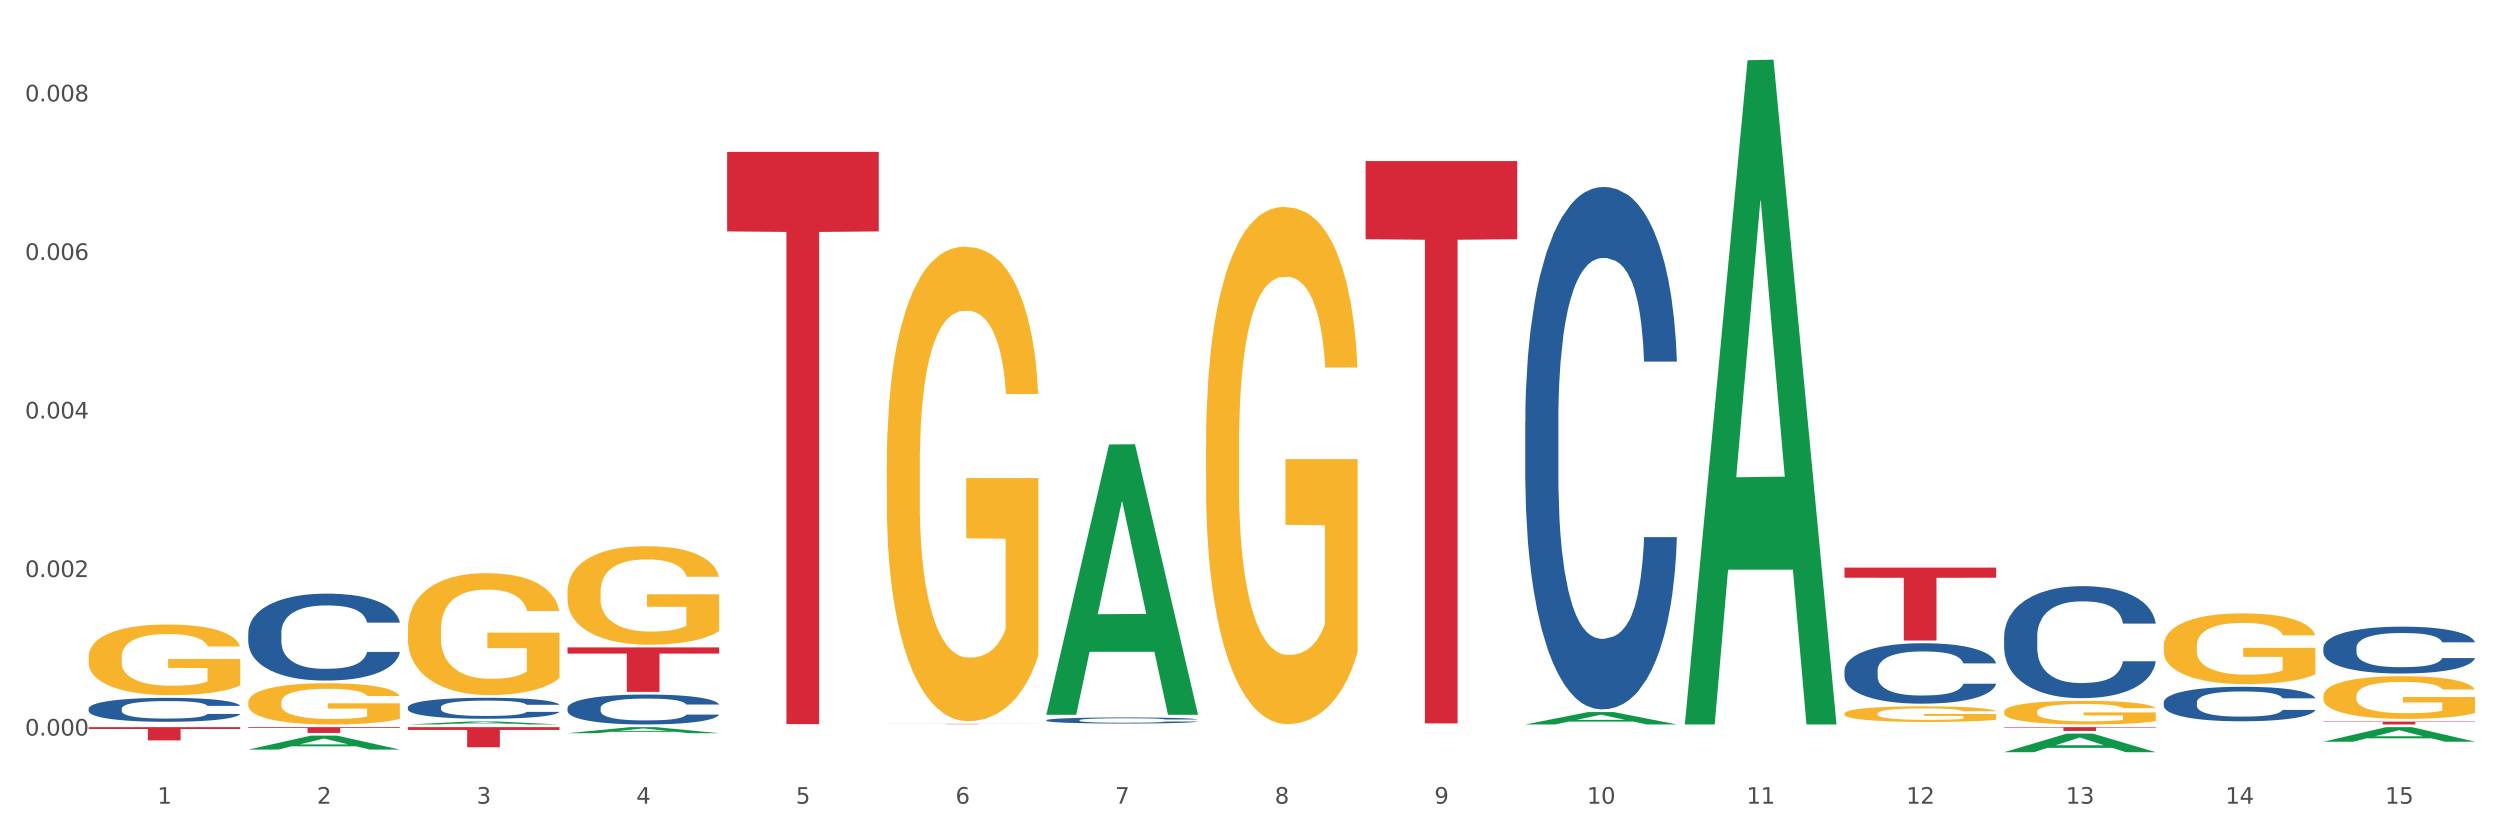 <?xml version="1.0" encoding="utf-8" standalone="no"?>
<!DOCTYPE svg PUBLIC "-//W3C//DTD SVG 1.1//EN"
  "http://www.w3.org/Graphics/SVG/1.1/DTD/svg11.dtd">
<svg xmlns:xlink="http://www.w3.org/1999/xlink" width="1080pt" height="360pt" viewBox="0 0 1080 360" xmlns="http://www.w3.org/2000/svg" version="1.1">
 <rect x="0" y="0" width="1080" height="360" fill="#333333" stroke="none"/>
 <defs>
  <style type="text/css">*{stroke-linejoin: round; stroke-linecap: butt}</style>
 </defs>
 <g id="figure_1">
  <g id="patch_1">
   <path d="M 0 360 
L 1080 360 
L 1080 0 
L 0 0 
z
" style="fill: #ffffff; stroke: #ffffff; stroke-linejoin: miter"/>
  </g>
  <g id="axes_1">
   <g id="matplotlib.axis_1">
    <g id="xtick_1">
     <g id="text_1">
      <!-- 1 -->
      <g style="fill: #4d4d4d" transform="translate(67.984 347.204) scale(0.096 -0.096)">
       <defs>
        <path id="DejaVuSans-31" d="M 794 531 
L 1825 531 
L 1825 4091 
L 703 3866 
L 703 4441 
L 1819 4666 
L 2450 4666 
L 2450 531 
L 3481 531 
L 3481 0 
L 794 0 
L 794 531 
z
" transform="scale(0.016)"/>
       </defs>
       <use xlink:href="#DejaVuSans-31"/>
      </g>
     </g>
    </g>
    <g id="xtick_2">
     <g id="text_2">
      <!-- 2 -->
      <g style="fill: #4d4d4d" transform="translate(136.942 347.204) scale(0.096 -0.096)">
       <defs>
        <path id="DejaVuSans-32" d="M 1228 531 
L 3431 531 
L 3431 0 
L 469 0 
L 469 531 
Q 828 903 1448 1529 
Q 2069 2156 2228 2338 
Q 2531 2678 2651 2914 
Q 2772 3150 2772 3378 
Q 2772 3750 2511 3984 
Q 2250 4219 1831 4219 
Q 1534 4219 1204 4116 
Q 875 4013 500 3803 
L 500 4441 
Q 881 4594 1212 4672 
Q 1544 4750 1819 4750 
Q 2544 4750 2975 4387 
Q 3406 4025 3406 3419 
Q 3406 3131 3298 2873 
Q 3191 2616 2906 2266 
Q 2828 2175 2409 1742 
Q 1991 1309 1228 531 
z
" transform="scale(0.016)"/>
       </defs>
       <use xlink:href="#DejaVuSans-32"/>
      </g>
     </g>
    </g>
    <g id="xtick_3">
     <g id="text_3">
      <!-- 3 -->
      <g style="fill: #4d4d4d" transform="translate(205.899 347.204) scale(0.096 -0.096)">
       <defs>
        <path id="DejaVuSans-33" d="M 2597 2516 
Q 3050 2419 3304 2112 
Q 3559 1806 3559 1356 
Q 3559 666 3084 287 
Q 2609 -91 1734 -91 
Q 1441 -91 1130 -33 
Q 819 25 488 141 
L 488 750 
Q 750 597 1062 519 
Q 1375 441 1716 441 
Q 2309 441 2620 675 
Q 2931 909 2931 1356 
Q 2931 1769 2642 2001 
Q 2353 2234 1838 2234 
L 1294 2234 
L 1294 2753 
L 1863 2753 
Q 2328 2753 2575 2939 
Q 2822 3125 2822 3475 
Q 2822 3834 2567 4026 
Q 2313 4219 1838 4219 
Q 1578 4219 1281 4162 
Q 984 4106 628 3988 
L 628 4550 
Q 988 4650 1302 4700 
Q 1616 4750 1894 4750 
Q 2613 4750 3031 4423 
Q 3450 4097 3450 3541 
Q 3450 3153 3228 2886 
Q 3006 2619 2597 2516 
z
" transform="scale(0.016)"/>
       </defs>
       <use xlink:href="#DejaVuSans-33"/>
      </g>
     </g>
    </g>
    <g id="xtick_4">
     <g id="text_4">
      <!-- 4 -->
      <g style="fill: #4d4d4d" transform="translate(274.857 347.204) scale(0.096 -0.096)">
       <defs>
        <path id="DejaVuSans-34" d="M 2419 4116 
L 825 1625 
L 2419 1625 
L 2419 4116 
z
M 2253 4666 
L 3047 4666 
L 3047 1625 
L 3713 1625 
L 3713 1100 
L 3047 1100 
L 3047 0 
L 2419 0 
L 2419 1100 
L 313 1100 
L 313 1709 
L 2253 4666 
z
" transform="scale(0.016)"/>
       </defs>
       <use xlink:href="#DejaVuSans-34"/>
      </g>
     </g>
    </g>
    <g id="xtick_5">
     <g id="text_5">
      <!-- 5 -->
      <g style="fill: #4d4d4d" transform="translate(343.815 347.204) scale(0.096 -0.096)">
       <defs>
        <path id="DejaVuSans-35" d="M 691 4666 
L 3169 4666 
L 3169 4134 
L 1269 4134 
L 1269 2991 
Q 1406 3038 1543 3061 
Q 1681 3084 1819 3084 
Q 2600 3084 3056 2656 
Q 3513 2228 3513 1497 
Q 3513 744 3044 326 
Q 2575 -91 1722 -91 
Q 1428 -91 1123 -41 
Q 819 9 494 109 
L 494 744 
Q 775 591 1075 516 
Q 1375 441 1709 441 
Q 2250 441 2565 725 
Q 2881 1009 2881 1497 
Q 2881 1984 2565 2268 
Q 2250 2553 1709 2553 
Q 1456 2553 1204 2497 
Q 953 2441 691 2322 
L 691 4666 
z
" transform="scale(0.016)"/>
       </defs>
       <use xlink:href="#DejaVuSans-35"/>
      </g>
     </g>
    </g>
    <g id="xtick_6">
     <g id="text_6">
      <!-- 6 -->
      <g style="fill: #4d4d4d" transform="translate(412.772 347.204) scale(0.096 -0.096)">
       <defs>
        <path id="DejaVuSans-36" d="M 2113 2584 
Q 1688 2584 1439 2293 
Q 1191 2003 1191 1497 
Q 1191 994 1439 701 
Q 1688 409 2113 409 
Q 2538 409 2786 701 
Q 3034 994 3034 1497 
Q 3034 2003 2786 2293 
Q 2538 2584 2113 2584 
z
M 3366 4563 
L 3366 3988 
Q 3128 4100 2886 4159 
Q 2644 4219 2406 4219 
Q 1781 4219 1451 3797 
Q 1122 3375 1075 2522 
Q 1259 2794 1537 2939 
Q 1816 3084 2150 3084 
Q 2853 3084 3261 2657 
Q 3669 2231 3669 1497 
Q 3669 778 3244 343 
Q 2819 -91 2113 -91 
Q 1303 -91 875 529 
Q 447 1150 447 2328 
Q 447 3434 972 4092 
Q 1497 4750 2381 4750 
Q 2619 4750 2861 4703 
Q 3103 4656 3366 4563 
z
" transform="scale(0.016)"/>
       </defs>
       <use xlink:href="#DejaVuSans-36"/>
      </g>
     </g>
    </g>
    <g id="xtick_7">
     <g id="text_7">
      <!-- 7 -->
      <g style="fill: #4d4d4d" transform="translate(481.73 347.204) scale(0.096 -0.096)">
       <defs>
        <path id="DejaVuSans-37" d="M 525 4666 
L 3525 4666 
L 3525 4397 
L 1831 0 
L 1172 0 
L 2766 4134 
L 525 4134 
L 525 4666 
z
" transform="scale(0.016)"/>
       </defs>
       <use xlink:href="#DejaVuSans-37"/>
      </g>
     </g>
    </g>
    <g id="xtick_8">
     <g id="text_8">
      <!-- 8 -->
      <g style="fill: #4d4d4d" transform="translate(550.688 347.204) scale(0.096 -0.096)">
       <defs>
        <path id="DejaVuSans-38" d="M 2034 2216 
Q 1584 2216 1326 1975 
Q 1069 1734 1069 1313 
Q 1069 891 1326 650 
Q 1584 409 2034 409 
Q 2484 409 2743 651 
Q 3003 894 3003 1313 
Q 3003 1734 2745 1975 
Q 2488 2216 2034 2216 
z
M 1403 2484 
Q 997 2584 770 2862 
Q 544 3141 544 3541 
Q 544 4100 942 4425 
Q 1341 4750 2034 4750 
Q 2731 4750 3128 4425 
Q 3525 4100 3525 3541 
Q 3525 3141 3298 2862 
Q 3072 2584 2669 2484 
Q 3125 2378 3379 2068 
Q 3634 1759 3634 1313 
Q 3634 634 3220 271 
Q 2806 -91 2034 -91 
Q 1263 -91 848 271 
Q 434 634 434 1313 
Q 434 1759 690 2068 
Q 947 2378 1403 2484 
z
M 1172 3481 
Q 1172 3119 1398 2916 
Q 1625 2713 2034 2713 
Q 2441 2713 2670 2916 
Q 2900 3119 2900 3481 
Q 2900 3844 2670 4047 
Q 2441 4250 2034 4250 
Q 1625 4250 1398 4047 
Q 1172 3844 1172 3481 
z
" transform="scale(0.016)"/>
       </defs>
       <use xlink:href="#DejaVuSans-38"/>
      </g>
     </g>
    </g>
    <g id="xtick_9">
     <g id="text_9">
      <!-- 9 -->
      <g style="fill: #4d4d4d" transform="translate(619.645 347.204) scale(0.096 -0.096)">
       <defs>
        <path id="DejaVuSans-39" d="M 703 97 
L 703 672 
Q 941 559 1184 500 
Q 1428 441 1663 441 
Q 2288 441 2617 861 
Q 2947 1281 2994 2138 
Q 2813 1869 2534 1725 
Q 2256 1581 1919 1581 
Q 1219 1581 811 2004 
Q 403 2428 403 3163 
Q 403 3881 828 4315 
Q 1253 4750 1959 4750 
Q 2769 4750 3195 4129 
Q 3622 3509 3622 2328 
Q 3622 1225 3098 567 
Q 2575 -91 1691 -91 
Q 1453 -91 1209 -44 
Q 966 3 703 97 
z
M 1959 2075 
Q 2384 2075 2632 2365 
Q 2881 2656 2881 3163 
Q 2881 3666 2632 3958 
Q 2384 4250 1959 4250 
Q 1534 4250 1286 3958 
Q 1038 3666 1038 3163 
Q 1038 2656 1286 2365 
Q 1534 2075 1959 2075 
z
" transform="scale(0.016)"/>
       </defs>
       <use xlink:href="#DejaVuSans-39"/>
      </g>
     </g>
    </g>
    <g id="xtick_10">
     <g id="text_10">
      <!-- 10 -->
      <g style="fill: #4d4d4d" transform="translate(685.549 347.204) scale(0.096 -0.096)">
       <defs>
        <path id="DejaVuSans-30" d="M 2034 4250 
Q 1547 4250 1301 3770 
Q 1056 3291 1056 2328 
Q 1056 1369 1301 889 
Q 1547 409 2034 409 
Q 2525 409 2770 889 
Q 3016 1369 3016 2328 
Q 3016 3291 2770 3770 
Q 2525 4250 2034 4250 
z
M 2034 4750 
Q 2819 4750 3233 4129 
Q 3647 3509 3647 2328 
Q 3647 1150 3233 529 
Q 2819 -91 2034 -91 
Q 1250 -91 836 529 
Q 422 1150 422 2328 
Q 422 3509 836 4129 
Q 1250 4750 2034 4750 
z
" transform="scale(0.016)"/>
       </defs>
       <use xlink:href="#DejaVuSans-31"/>
       <use xlink:href="#DejaVuSans-30" transform="translate(63.623 0)"/>
      </g>
     </g>
    </g>
    <g id="xtick_11">
     <g id="text_11">
      <!-- 11 -->
      <g style="fill: #4d4d4d" transform="translate(754.506 347.204) scale(0.096 -0.096)">
       <use xlink:href="#DejaVuSans-31"/>
       <use xlink:href="#DejaVuSans-31" transform="translate(63.623 0)"/>
      </g>
     </g>
    </g>
    <g id="xtick_12">
     <g id="text_12">
      <!-- 12 -->
      <g style="fill: #4d4d4d" transform="translate(823.464 347.204) scale(0.096 -0.096)">
       <use xlink:href="#DejaVuSans-31"/>
       <use xlink:href="#DejaVuSans-32" transform="translate(63.623 0)"/>
      </g>
     </g>
    </g>
    <g id="xtick_13">
     <g id="text_13">
      <!-- 13 -->
      <g style="fill: #4d4d4d" transform="translate(892.422 347.204) scale(0.096 -0.096)">
       <use xlink:href="#DejaVuSans-31"/>
       <use xlink:href="#DejaVuSans-33" transform="translate(63.623 0)"/>
      </g>
     </g>
    </g>
    <g id="xtick_14">
     <g id="text_14">
      <!-- 14 -->
      <g style="fill: #4d4d4d" transform="translate(961.379 347.204) scale(0.096 -0.096)">
       <use xlink:href="#DejaVuSans-31"/>
       <use xlink:href="#DejaVuSans-34" transform="translate(63.623 0)"/>
      </g>
     </g>
    </g>
    <g id="xtick_15">
     <g id="text_15">
      <!-- 15 -->
      <g style="fill: #4d4d4d" transform="translate(1030.337 347.204) scale(0.096 -0.096)">
       <use xlink:href="#DejaVuSans-31"/>
       <use xlink:href="#DejaVuSans-35" transform="translate(63.623 0)"/>
      </g>
     </g>
    </g>
    <g id="xtick_16"/>
    <g id="xtick_17"/>
    <g id="xtick_18"/>
    <g id="xtick_19"/>
    <g id="xtick_20"/>
    <g id="xtick_21"/>
    <g id="xtick_22"/>
    <g id="xtick_23"/>
    <g id="xtick_24"/>
    <g id="xtick_25"/>
    <g id="xtick_26"/>
    <g id="xtick_27"/>
    <g id="xtick_28"/>
    <g id="xtick_29"/>
   </g>
   <g id="matplotlib.axis_2">
    <g id="ytick_1">
     <g id="text_16">
      <!-- 0.000 -->
      <g style="fill: #4d4d4d" transform="translate(10.8 317.772) scale(0.096 -0.096)">
       <defs>
        <path id="DejaVuSans-2e" d="M 684 794 
L 1344 794 
L 1344 0 
L 684 0 
L 684 794 
z
" transform="scale(0.016)"/>
       </defs>
       <use xlink:href="#DejaVuSans-30"/>
       <use xlink:href="#DejaVuSans-2e" transform="translate(63.623 0)"/>
       <use xlink:href="#DejaVuSans-30" transform="translate(95.41 0)"/>
       <use xlink:href="#DejaVuSans-30" transform="translate(159.033 0)"/>
       <use xlink:href="#DejaVuSans-30" transform="translate(222.656 0)"/>
      </g>
     </g>
    </g>
    <g id="ytick_2">
     <g id="text_17">
      <!-- 0.002 -->
      <g style="fill: #4d4d4d" transform="translate(10.8 249.282) scale(0.096 -0.096)">
       <use xlink:href="#DejaVuSans-30"/>
       <use xlink:href="#DejaVuSans-2e" transform="translate(63.623 0)"/>
       <use xlink:href="#DejaVuSans-30" transform="translate(95.41 0)"/>
       <use xlink:href="#DejaVuSans-30" transform="translate(159.033 0)"/>
       <use xlink:href="#DejaVuSans-32" transform="translate(222.656 0)"/>
      </g>
     </g>
    </g>
    <g id="ytick_3">
     <g id="text_18">
      <!-- 0.004 -->
      <g style="fill: #4d4d4d" transform="translate(10.8 180.792) scale(0.096 -0.096)">
       <use xlink:href="#DejaVuSans-30"/>
       <use xlink:href="#DejaVuSans-2e" transform="translate(63.623 0)"/>
       <use xlink:href="#DejaVuSans-30" transform="translate(95.41 0)"/>
       <use xlink:href="#DejaVuSans-30" transform="translate(159.033 0)"/>
       <use xlink:href="#DejaVuSans-34" transform="translate(222.656 0)"/>
      </g>
     </g>
    </g>
    <g id="ytick_4">
     <g id="text_19">
      <!-- 0.006 -->
      <g style="fill: #4d4d4d" transform="translate(10.8 112.302) scale(0.096 -0.096)">
       <use xlink:href="#DejaVuSans-30"/>
       <use xlink:href="#DejaVuSans-2e" transform="translate(63.623 0)"/>
       <use xlink:href="#DejaVuSans-30" transform="translate(95.41 0)"/>
       <use xlink:href="#DejaVuSans-30" transform="translate(159.033 0)"/>
       <use xlink:href="#DejaVuSans-36" transform="translate(222.656 0)"/>
      </g>
     </g>
    </g>
    <g id="ytick_5">
     <g id="text_20">
      <!-- 0.008 -->
      <g style="fill: #4d4d4d" transform="translate(10.8 43.812) scale(0.096 -0.096)">
       <use xlink:href="#DejaVuSans-30"/>
       <use xlink:href="#DejaVuSans-2e" transform="translate(63.623 0)"/>
       <use xlink:href="#DejaVuSans-30" transform="translate(95.41 0)"/>
       <use xlink:href="#DejaVuSans-30" transform="translate(159.033 0)"/>
       <use xlink:href="#DejaVuSans-38" transform="translate(222.656 0)"/>
      </g>
     </g>
    </g>
    <g id="ytick_6"/>
    <g id="ytick_7"/>
    <g id="ytick_8"/>
    <g id="ytick_9"/>
   </g>
   <g id="PolyCollection_1">
    <path d="M 796.817 245.2 
L 862.327 245.2 
L 862.327 249.58 
L 836.558 249.609 
L 836.558 276.719 
L 822.431 276.719 
L 822.431 249.609 
L 796.817 249.58 
L 796.817 245.229 
L 796.817 245.2 
z
" clip-path="url(#pfc551282d9)" style="fill: #d62839"/>
    <path d="M 589.944 69.589 
L 655.454 69.589 
L 655.454 103.345 
L 629.685 103.573 
L 629.685 312.495 
L 615.558 312.495 
L 615.558 103.573 
L 589.944 103.345 
L 589.944 69.817 
L 589.944 69.589 
z
" clip-path="url(#pfc551282d9)" style="fill: #d62839"/>
    <path d="M 1003.69 311.718 
L 1069.2 311.718 
L 1069.2 311.892 
L 1043.431 311.894 
L 1043.431 312.972 
L 1029.304 312.972 
L 1029.304 311.894 
L 1003.69 311.892 
L 1003.69 311.719 
L 1003.69 311.718 
z
" clip-path="url(#pfc551282d9)" style="fill: #d62839"/>
    <path d="M 865.775 314.125 
L 931.285 314.125 
L 931.285 314.351 
L 905.515 314.353 
L 905.515 315.752 
L 891.389 315.752 
L 891.389 314.353 
L 865.775 314.351 
L 865.775 314.127 
L 865.775 314.125 
z
" clip-path="url(#pfc551282d9)" style="fill: #d62839"/>
    <path d="M 245.156 279.68 
L 310.666 279.68 
L 310.666 282.348 
L 284.897 282.366 
L 284.897 298.883 
L 270.77 298.883 
L 270.77 282.366 
L 245.156 282.348 
L 245.156 279.698 
L 245.156 279.68 
z
" clip-path="url(#pfc551282d9)" style="fill: #d62839"/>
    <path d="M 176.198 314.125 
L 241.708 314.125 
L 241.708 315.335 
L 215.939 315.343 
L 215.939 322.829 
L 201.812 322.829 
L 201.812 315.343 
L 176.198 315.335 
L 176.198 314.133 
L 176.198 314.125 
z
" clip-path="url(#pfc551282d9)" style="fill: #d62839"/>
    <path d="M 38.283 314.125 
L 103.793 314.125 
L 103.793 314.919 
L 78.024 314.925 
L 78.024 319.842 
L 63.897 319.842 
L 63.897 314.925 
L 38.283 314.919 
L 38.283 314.13 
L 38.283 314.125 
z
" clip-path="url(#pfc551282d9)" style="fill: #d62839"/>
    <path d="M 107.241 314.125 
L 172.75 314.125 
L 172.75 314.473 
L 146.981 314.475 
L 146.981 316.627 
L 132.855 316.627 
L 132.855 314.475 
L 107.241 314.473 
L 107.241 314.127 
L 107.241 314.125 
z
" clip-path="url(#pfc551282d9)" style="fill: #d62839"/>
    <path d="M 934.733 279.101 
L 934.81 279.073 
L 934.81 278.069 
L 934.965 277.204 
L 935.738 275.112 
L 936.898 273.383 
L 937.749 272.462 
L 938.6 271.709 
L 939.605 270.956 
L 940.843 270.175 
L 943.086 269.031 
L 944.478 268.445 
L 946.179 267.832 
L 949.273 266.939 
L 951.516 266.437 
L 953.836 266.019 
L 957.626 265.517 
L 960.101 265.293 
L 962.731 265.126 
L 965.902 265.014 
L 968.3 264.987 
L 973.559 265.07 
L 978.045 265.321 
L 980.21 265.517 
L 982.995 265.851 
L 984.464 266.074 
L 986.862 266.521 
L 989.337 267.107 
L 991.038 267.609 
L 993.591 268.557 
L 995.524 269.505 
L 997.303 270.677 
L 998.231 271.486 
L 998.928 272.239 
L 999.546 273.104 
L 1000.165 274.47 
L 986.243 274.47 
L 985.702 273.494 
L 984.851 272.574 
L 983.614 271.681 
L 982.531 271.123 
L 980.674 270.426 
L 978.973 269.98 
L 977.194 269.645 
L 975.028 269.366 
L 973.327 269.226 
L 970.929 269.115 
L 966.211 269.143 
L 963.04 269.366 
L 960.875 269.645 
L 959.482 269.896 
L 958.245 270.175 
L 956.853 270.565 
L 955.229 271.151 
L 954.068 271.681 
L 952.908 272.351 
L 951.98 273.02 
L 951.129 273.801 
L 950.433 274.638 
L 949.892 275.502 
L 949.428 276.562 
L 949.041 278.32 
L 949.041 282.141 
L 949.196 283.006 
L 949.582 284.149 
L 950.047 285.014 
L 950.82 286.046 
L 951.516 286.744 
L 952.831 287.748 
L 954.3 288.585 
L 955.461 289.115 
L 956.621 289.561 
L 958.632 290.175 
L 960.875 290.677 
L 962.808 290.983 
L 965.438 291.262 
L 967.217 291.374 
L 968.764 291.43 
L 972.553 291.43 
L 975.26 291.346 
L 978.277 291.151 
L 980.597 290.9 
L 982.531 290.593 
L 984.696 290.091 
L 986.089 289.617 
L 986.089 283.787 
L 969.073 283.759 
L 969.073 279.882 
L 1000.242 279.882 
L 1000.242 291.262 
L 998.928 291.848 
L 997.458 292.378 
L 995.911 292.852 
L 993.591 293.438 
L 990.806 293.996 
L 988.331 294.386 
L 985.702 294.721 
L 982.608 295.028 
L 978.586 295.307 
L 976.111 295.418 
L 973.017 295.502 
L 969.382 295.53 
L 966.211 295.474 
L 963.118 295.335 
L 959.869 295.084 
L 956.698 294.721 
L 954.3 294.359 
L 951.903 293.912 
L 949.35 293.326 
L 947.34 292.769 
L 945.793 292.267 
L 944.091 291.625 
L 942.235 290.788 
L 940.843 290.035 
L 939.605 289.254 
L 938.29 288.25 
L 937.362 287.385 
L 936.434 286.297 
L 935.893 285.488 
L 935.274 284.233 
L 934.81 282.476 
L 934.733 279.101 
z
" clip-path="url(#pfc551282d9)" style="fill: #f7b32b"/>
    <path d="M 1003.69 300.639 
L 1003.768 300.622 
L 1003.768 300.015 
L 1003.922 299.493 
L 1004.696 298.229 
L 1005.856 297.184 
L 1006.707 296.628 
L 1007.557 296.173 
L 1008.563 295.718 
L 1009.8 295.246 
L 1012.043 294.555 
L 1013.435 294.202 
L 1015.137 293.831 
L 1018.231 293.292 
L 1020.474 292.988 
L 1022.794 292.735 
L 1026.584 292.432 
L 1029.059 292.297 
L 1031.688 292.196 
L 1034.86 292.129 
L 1037.257 292.112 
L 1042.517 292.163 
L 1047.002 292.314 
L 1049.168 292.432 
L 1051.952 292.634 
L 1053.422 292.769 
L 1055.82 293.039 
L 1058.295 293.393 
L 1059.996 293.696 
L 1062.548 294.269 
L 1064.482 294.842 
L 1066.261 295.55 
L 1067.189 296.038 
L 1067.885 296.493 
L 1068.504 297.016 
L 1069.123 297.842 
L 1055.201 297.842 
L 1054.659 297.252 
L 1053.809 296.696 
L 1052.571 296.156 
L 1051.488 295.819 
L 1049.632 295.398 
L 1047.931 295.128 
L 1046.152 294.926 
L 1043.986 294.758 
L 1042.285 294.673 
L 1039.887 294.606 
L 1035.169 294.623 
L 1031.998 294.758 
L 1029.832 294.926 
L 1028.44 295.078 
L 1027.203 295.246 
L 1025.81 295.482 
L 1024.186 295.836 
L 1023.026 296.156 
L 1021.866 296.561 
L 1020.938 296.965 
L 1020.087 297.437 
L 1019.391 297.943 
L 1018.85 298.465 
L 1018.385 299.105 
L 1017.999 300.167 
L 1017.999 302.476 
L 1018.153 302.998 
L 1018.54 303.689 
L 1019.004 304.212 
L 1019.778 304.835 
L 1020.474 305.256 
L 1021.789 305.863 
L 1023.258 306.369 
L 1024.418 306.689 
L 1025.578 306.958 
L 1027.589 307.329 
L 1029.832 307.632 
L 1031.766 307.818 
L 1034.396 307.986 
L 1036.174 308.054 
L 1037.721 308.087 
L 1041.511 308.087 
L 1044.218 308.037 
L 1047.235 307.919 
L 1049.555 307.767 
L 1051.488 307.582 
L 1053.654 307.279 
L 1055.046 306.992 
L 1055.046 303.47 
L 1038.031 303.453 
L 1038.031 301.111 
L 1069.2 301.111 
L 1069.2 307.986 
L 1067.885 308.34 
L 1066.416 308.66 
L 1064.869 308.947 
L 1062.548 309.301 
L 1059.764 309.638 
L 1057.289 309.874 
L 1054.659 310.076 
L 1051.566 310.261 
L 1047.544 310.43 
L 1045.069 310.497 
L 1041.975 310.548 
L 1038.34 310.565 
L 1035.169 310.531 
L 1032.075 310.447 
L 1028.827 310.295 
L 1025.656 310.076 
L 1023.258 309.857 
L 1020.86 309.587 
L 1018.308 309.233 
L 1016.297 308.896 
L 1014.75 308.593 
L 1013.049 308.205 
L 1011.193 307.7 
L 1009.8 307.245 
L 1008.563 306.773 
L 1007.248 306.166 
L 1006.32 305.644 
L 1005.392 304.987 
L 1004.85 304.498 
L 1004.232 303.74 
L 1003.768 302.678 
L 1003.69 300.639 
z
" clip-path="url(#pfc551282d9)" style="fill: #f7b32b"/>
    <path d="M 314.114 65.615 
L 379.623 65.615 
L 379.623 99.969 
L 353.854 100.201 
L 353.854 312.826 
L 339.728 312.826 
L 339.728 100.201 
L 314.114 99.969 
L 314.114 65.847 
L 314.114 65.615 
z
" clip-path="url(#pfc551282d9)" style="fill: #d62839"/>
    <path d="M 383.071 312.711 
L 448.581 312.711 
L 448.581 312.73 
L 422.812 312.731 
L 422.812 312.85 
L 408.685 312.85 
L 408.685 312.731 
L 383.071 312.73 
L 383.071 312.711 
L 383.071 312.711 
z
" clip-path="url(#pfc551282d9)" style="fill: #d62839"/>
    <path d="M 452.029 311.123 
L 452.106 311.12 
L 452.106 311.053 
L 452.339 310.962 
L 453.19 310.795 
L 454.275 310.668 
L 456.133 310.519 
L 457.14 310.457 
L 458.456 310.388 
L 461.166 310.275 
L 464.264 310.179 
L 466.432 310.127 
L 468.058 310.093 
L 471.697 310.033 
L 473.788 310.007 
L 475.956 309.985 
L 477.815 309.971 
L 480.912 309.954 
L 483.39 309.947 
L 486.255 309.945 
L 488.656 309.947 
L 491.83 309.957 
L 496.476 309.985 
L 498.257 310.002 
L 500.658 310.031 
L 503.136 310.069 
L 505.149 310.107 
L 507.472 310.162 
L 509.873 310.234 
L 512.196 310.325 
L 513.822 310.409 
L 515.138 310.498 
L 516.3 310.605 
L 517.152 310.723 
L 517.539 310.821 
L 503.368 310.821 
L 502.981 310.732 
L 502.207 310.637 
L 501.432 310.572 
L 500.581 310.519 
L 499.264 310.459 
L 498.103 310.421 
L 496.167 310.376 
L 494.386 310.347 
L 492.914 310.33 
L 491.133 310.316 
L 487.339 310.301 
L 484.629 310.301 
L 482.925 310.306 
L 480.835 310.318 
L 479.054 310.335 
L 476.963 310.364 
L 475.337 310.395 
L 473.711 310.435 
L 472.781 310.464 
L 471.388 310.517 
L 470.458 310.56 
L 469.219 310.634 
L 468.523 310.687 
L 467.284 310.823 
L 466.742 310.924 
L 466.509 310.993 
L 466.354 311.07 
L 466.354 311.443 
L 466.819 311.611 
L 467.206 311.683 
L 467.826 311.764 
L 468.987 311.869 
L 470.691 311.972 
L 472.472 312.047 
L 473.943 312.092 
L 475.337 312.126 
L 476.731 312.152 
L 478.434 312.176 
L 479.828 312.19 
L 481.919 312.205 
L 484.397 312.212 
L 486.333 312.212 
L 490.282 312.2 
L 492.063 312.188 
L 493.766 312.171 
L 495.625 312.145 
L 497.096 312.116 
L 497.948 312.095 
L 499.342 312.049 
L 500.426 312.001 
L 501.355 311.946 
L 501.974 311.898 
L 502.671 311.826 
L 503.213 311.745 
L 503.368 311.702 
L 517.539 311.702 
L 517.229 311.788 
L 516.687 311.872 
L 515.603 311.984 
L 514.751 312.049 
L 513.435 312.128 
L 512.041 312.195 
L 510.105 312.269 
L 508.324 312.324 
L 506.466 312.372 
L 504.452 312.415 
L 500.813 312.475 
L 499.496 312.492 
L 496.709 312.521 
L 494.541 312.537 
L 491.366 312.554 
L 488.114 312.564 
L 484.706 312.566 
L 481.686 312.561 
L 478.357 312.547 
L 476.266 312.533 
L 473.943 312.511 
L 471.233 312.478 
L 468.677 312.437 
L 466.277 312.389 
L 464.031 312.334 
L 461.941 312.272 
L 459.23 312.169 
L 457.217 312.068 
L 455.746 311.975 
L 454.739 311.896 
L 453.733 311.795 
L 453.19 311.726 
L 452.339 311.558 
L 452.029 311.403 
L 452.029 311.123 
z
" clip-path="url(#pfc551282d9)" style="fill: #255c99"/>
    <path d="M 245.156 305.848 
L 245.233 305.837 
L 245.233 305.506 
L 245.466 305.057 
L 246.317 304.23 
L 247.402 303.604 
L 249.26 302.871 
L 250.267 302.564 
L 251.583 302.222 
L 254.293 301.667 
L 257.391 301.194 
L 259.559 300.934 
L 261.185 300.769 
L 264.824 300.473 
L 266.915 300.343 
L 269.083 300.237 
L 270.942 300.166 
L 274.039 300.084 
L 276.517 300.048 
L 279.382 300.036 
L 281.783 300.048 
L 284.957 300.095 
L 289.604 300.237 
L 291.385 300.32 
L 293.785 300.462 
L 296.263 300.651 
L 298.276 300.84 
L 300.599 301.111 
L 303 301.466 
L 305.323 301.915 
L 306.949 302.328 
L 308.265 302.765 
L 309.427 303.297 
L 310.279 303.876 
L 310.666 304.36 
L 296.495 304.36 
L 296.108 303.923 
L 295.334 303.45 
L 294.559 303.131 
L 293.708 302.871 
L 292.391 302.576 
L 291.23 302.387 
L 289.294 302.163 
L 287.513 302.021 
L 286.042 301.938 
L 284.261 301.867 
L 280.466 301.796 
L 277.756 301.796 
L 276.052 301.82 
L 273.962 301.879 
L 272.181 301.962 
L 270.09 302.104 
L 268.464 302.257 
L 266.838 302.458 
L 265.908 302.6 
L 264.515 302.86 
L 263.585 303.072 
L 262.346 303.439 
L 261.65 303.698 
L 260.411 304.372 
L 259.869 304.868 
L 259.636 305.21 
L 259.481 305.588 
L 259.481 307.431 
L 259.946 308.258 
L 260.333 308.613 
L 260.953 309.014 
L 262.114 309.534 
L 263.818 310.042 
L 265.599 310.408 
L 267.07 310.633 
L 268.464 310.798 
L 269.858 310.928 
L 271.561 311.046 
L 272.955 311.117 
L 275.046 311.188 
L 277.524 311.223 
L 279.46 311.223 
L 283.409 311.164 
L 285.19 311.105 
L 286.893 311.022 
L 288.752 310.893 
L 290.223 310.751 
L 291.075 310.644 
L 292.469 310.42 
L 293.553 310.184 
L 294.482 309.912 
L 295.101 309.676 
L 295.798 309.321 
L 296.34 308.92 
L 296.495 308.707 
L 310.666 308.707 
L 310.356 309.132 
L 309.814 309.546 
L 308.73 310.101 
L 307.878 310.42 
L 306.562 310.81 
L 305.168 311.141 
L 303.232 311.507 
L 301.451 311.778 
L 299.593 312.015 
L 297.579 312.227 
L 293.94 312.523 
L 292.623 312.605 
L 289.836 312.747 
L 287.668 312.83 
L 284.493 312.913 
L 281.241 312.96 
L 277.833 312.972 
L 274.813 312.948 
L 271.484 312.877 
L 269.393 312.806 
L 267.07 312.7 
L 264.36 312.535 
L 261.804 312.334 
L 259.404 312.097 
L 257.158 311.826 
L 255.068 311.519 
L 252.357 311.011 
L 250.344 310.515 
L 248.873 310.054 
L 247.866 309.664 
L 246.86 309.168 
L 246.317 308.825 
L 245.466 307.998 
L 245.156 307.23 
L 245.156 305.848 
z
" clip-path="url(#pfc551282d9)" style="fill: #255c99"/>
    <path d="M 176.198 271.953 
L 176.276 271.905 
L 176.276 270.173 
L 176.43 268.682 
L 177.204 265.074 
L 178.364 262.092 
L 179.215 260.505 
L 180.065 259.206 
L 181.071 257.907 
L 182.308 256.56 
L 184.551 254.588 
L 185.944 253.578 
L 187.645 252.52 
L 190.739 250.981 
L 192.982 250.115 
L 195.302 249.393 
L 199.092 248.528 
L 201.567 248.143 
L 204.197 247.854 
L 207.368 247.662 
L 209.765 247.614 
L 215.025 247.758 
L 219.511 248.191 
L 221.676 248.528 
L 224.461 249.105 
L 225.93 249.49 
L 228.328 250.259 
L 230.803 251.269 
L 232.504 252.135 
L 235.057 253.771 
L 236.99 255.406 
L 238.769 257.426 
L 239.697 258.821 
L 240.393 260.12 
L 241.012 261.611 
L 241.631 263.968 
L 227.709 263.968 
L 227.168 262.284 
L 226.317 260.697 
L 225.079 259.158 
L 223.996 258.196 
L 222.14 256.993 
L 220.439 256.224 
L 218.66 255.647 
L 216.494 255.166 
L 214.793 254.925 
L 212.395 254.733 
L 207.677 254.781 
L 204.506 255.166 
L 202.34 255.647 
L 200.948 256.079 
L 199.711 256.56 
L 198.319 257.234 
L 196.694 258.244 
L 195.534 259.158 
L 194.374 260.312 
L 193.446 261.467 
L 192.595 262.814 
L 191.899 264.257 
L 191.358 265.748 
L 190.894 267.575 
L 190.507 270.606 
L 190.507 277.196 
L 190.662 278.687 
L 191.048 280.659 
L 191.512 282.15 
L 192.286 283.93 
L 192.982 285.132 
L 194.297 286.864 
L 195.766 288.307 
L 196.926 289.221 
L 198.086 289.99 
L 200.097 291.049 
L 202.34 291.914 
L 204.274 292.443 
L 206.904 292.924 
L 208.683 293.117 
L 210.229 293.213 
L 214.019 293.213 
L 216.726 293.069 
L 219.743 292.732 
L 222.063 292.299 
L 223.996 291.77 
L 226.162 290.904 
L 227.554 290.087 
L 227.554 280.034 
L 210.539 279.985 
L 210.539 273.299 
L 241.708 273.299 
L 241.708 292.924 
L 240.393 293.935 
L 238.924 294.848 
L 237.377 295.666 
L 235.057 296.676 
L 232.272 297.638 
L 229.797 298.312 
L 227.168 298.889 
L 224.074 299.418 
L 220.052 299.899 
L 217.577 300.091 
L 214.483 300.236 
L 210.848 300.284 
L 207.677 300.188 
L 204.583 299.947 
L 201.335 299.514 
L 198.164 298.889 
L 195.766 298.264 
L 193.369 297.494 
L 190.816 296.484 
L 188.805 295.522 
L 187.258 294.656 
L 185.557 293.55 
L 183.701 292.107 
L 182.308 290.808 
L 181.071 289.461 
L 179.756 287.73 
L 178.828 286.238 
L 177.9 284.363 
L 177.358 282.968 
L 176.74 280.803 
L 176.276 277.773 
L 176.198 271.953 
z
" clip-path="url(#pfc551282d9)" style="fill: #f7b32b"/>
    <path d="M 245.156 255.624 
L 245.233 255.585 
L 245.233 254.185 
L 245.388 252.98 
L 246.161 250.064 
L 247.322 247.653 
L 248.172 246.37 
L 249.023 245.32 
L 250.029 244.27 
L 251.266 243.181 
L 253.509 241.587 
L 254.901 240.77 
L 256.603 239.915 
L 259.697 238.671 
L 261.939 237.971 
L 264.26 237.387 
L 268.05 236.687 
L 270.525 236.376 
L 273.154 236.143 
L 276.325 235.988 
L 278.723 235.949 
L 283.982 236.065 
L 288.468 236.415 
L 290.634 236.687 
L 293.418 237.154 
L 294.888 237.465 
L 297.285 238.087 
L 299.76 238.904 
L 301.462 239.604 
L 304.014 240.926 
L 305.948 242.248 
L 307.727 243.881 
L 308.655 245.009 
L 309.351 246.058 
L 309.97 247.264 
L 310.588 249.169 
L 296.667 249.169 
L 296.125 247.808 
L 295.274 246.525 
L 294.037 245.281 
L 292.954 244.503 
L 291.098 243.531 
L 289.396 242.909 
L 287.617 242.442 
L 285.452 242.053 
L 283.75 241.859 
L 281.353 241.703 
L 276.635 241.742 
L 273.464 242.053 
L 271.298 242.442 
L 269.906 242.792 
L 268.668 243.181 
L 267.276 243.725 
L 265.652 244.542 
L 264.492 245.281 
L 263.332 246.214 
L 262.404 247.147 
L 261.553 248.236 
L 260.857 249.402 
L 260.315 250.608 
L 259.851 252.085 
L 259.464 254.535 
L 259.464 259.862 
L 259.619 261.068 
L 260.006 262.662 
L 260.47 263.867 
L 261.243 265.306 
L 261.939 266.278 
L 263.254 267.678 
L 264.724 268.844 
L 265.884 269.583 
L 267.044 270.205 
L 269.055 271.061 
L 271.298 271.761 
L 273.232 272.188 
L 275.861 272.577 
L 277.64 272.733 
L 279.187 272.81 
L 282.977 272.81 
L 285.684 272.694 
L 288.7 272.422 
L 291.021 272.072 
L 292.954 271.644 
L 295.12 270.944 
L 296.512 270.283 
L 296.512 262.156 
L 279.496 262.117 
L 279.496 256.713 
L 310.666 256.713 
L 310.666 272.577 
L 309.351 273.394 
L 307.881 274.133 
L 306.335 274.794 
L 304.014 275.61 
L 301.23 276.388 
L 298.755 276.932 
L 296.125 277.399 
L 293.031 277.826 
L 289.01 278.215 
L 286.535 278.371 
L 283.441 278.488 
L 279.806 278.526 
L 276.635 278.449 
L 273.541 278.254 
L 270.293 277.904 
L 267.121 277.399 
L 264.724 276.893 
L 262.326 276.271 
L 259.774 275.455 
L 257.763 274.677 
L 256.216 273.977 
L 254.515 273.083 
L 252.658 271.916 
L 251.266 270.866 
L 250.029 269.778 
L 248.714 268.378 
L 247.786 267.172 
L 246.858 265.656 
L 246.316 264.528 
L 245.697 262.778 
L 245.233 260.329 
L 245.156 255.624 
z
" clip-path="url(#pfc551282d9)" style="fill: #f7b32b"/>
    <path d="M 383.071 201.282 
L 383.149 201.095 
L 383.149 194.355 
L 383.303 188.551 
L 384.077 174.509 
L 385.237 162.901 
L 386.088 156.722 
L 386.938 151.667 
L 387.944 146.612 
L 389.181 141.37 
L 391.424 133.694 
L 392.817 129.762 
L 394.518 125.643 
L 397.612 119.652 
L 399.855 116.282 
L 402.175 113.473 
L 405.965 110.103 
L 408.44 108.606 
L 411.07 107.482 
L 414.241 106.733 
L 416.638 106.546 
L 421.898 107.108 
L 426.384 108.793 
L 428.549 110.103 
L 431.334 112.35 
L 432.803 113.848 
L 435.201 116.843 
L 437.676 120.775 
L 439.377 124.145 
L 441.93 130.511 
L 443.863 136.877 
L 445.642 144.74 
L 446.57 150.17 
L 447.266 155.225 
L 447.885 161.029 
L 448.504 170.203 
L 434.582 170.203 
L 434.041 163.65 
L 433.19 157.471 
L 431.952 151.48 
L 430.869 147.736 
L 429.013 143.055 
L 427.312 140.059 
L 425.533 137.813 
L 423.367 135.94 
L 421.666 135.004 
L 419.268 134.255 
L 414.55 134.443 
L 411.379 135.94 
L 409.213 137.813 
L 407.821 139.498 
L 406.584 141.37 
L 405.191 143.991 
L 403.567 147.923 
L 402.407 151.48 
L 401.247 155.974 
L 400.319 160.467 
L 399.468 165.709 
L 398.772 171.326 
L 398.231 177.13 
L 397.767 184.245 
L 397.38 196.04 
L 397.38 221.69 
L 397.534 227.494 
L 397.921 235.17 
L 398.385 240.974 
L 399.159 247.901 
L 399.855 252.582 
L 401.17 259.322 
L 402.639 264.939 
L 403.799 268.496 
L 404.959 271.492 
L 406.97 275.61 
L 409.213 278.981 
L 411.147 281.04 
L 413.777 282.912 
L 415.555 283.661 
L 417.102 284.036 
L 420.892 284.036 
L 423.599 283.474 
L 426.616 282.163 
L 428.936 280.478 
L 430.869 278.419 
L 433.035 275.049 
L 434.427 271.866 
L 434.427 232.736 
L 417.412 232.549 
L 417.412 206.524 
L 448.581 206.524 
L 448.581 282.912 
L 447.266 286.844 
L 445.797 290.401 
L 444.25 293.584 
L 441.93 297.516 
L 439.145 301.26 
L 436.67 303.881 
L 434.041 306.128 
L 430.947 308.188 
L 426.925 310.06 
L 424.45 310.809 
L 421.356 311.371 
L 417.721 311.558 
L 414.55 311.183 
L 411.456 310.247 
L 408.208 308.562 
L 405.037 306.128 
L 402.639 303.694 
L 400.242 300.699 
L 397.689 296.767 
L 395.678 293.022 
L 394.131 289.652 
L 392.43 285.346 
L 390.574 279.729 
L 389.181 274.674 
L 387.944 269.432 
L 386.629 262.692 
L 385.701 256.888 
L 384.773 249.586 
L 384.231 244.157 
L 383.613 235.731 
L 383.149 223.936 
L 383.071 201.282 
z
" clip-path="url(#pfc551282d9)" style="fill: #f7b32b"/>
    <path d="M 520.987 192.639 
L 521.064 192.435 
L 521.064 185.088 
L 521.219 178.762 
L 521.992 163.458 
L 523.152 150.806 
L 524.003 144.072 
L 524.854 138.562 
L 525.859 133.052 
L 527.097 127.338 
L 529.34 118.972 
L 530.732 114.686 
L 532.433 110.197 
L 535.527 103.667 
L 537.77 99.994 
L 540.09 96.933 
L 543.88 93.26 
L 546.355 91.627 
L 548.985 90.403 
L 552.156 89.587 
L 554.554 89.383 
L 559.813 89.995 
L 564.299 91.831 
L 566.464 93.26 
L 569.249 95.709 
L 570.718 97.341 
L 573.116 100.606 
L 575.591 104.891 
L 577.293 108.565 
L 579.845 115.503 
L 581.778 122.441 
L 583.557 131.012 
L 584.485 136.929 
L 585.182 142.439 
L 585.8 148.765 
L 586.419 158.764 
L 572.497 158.764 
L 571.956 151.622 
L 571.105 144.888 
L 569.868 138.358 
L 568.785 134.277 
L 566.929 129.175 
L 565.227 125.91 
L 563.448 123.461 
L 561.282 121.421 
L 559.581 120.4 
L 557.183 119.584 
L 552.465 119.788 
L 549.294 121.421 
L 547.129 123.461 
L 545.736 125.298 
L 544.499 127.338 
L 543.107 130.195 
L 541.483 134.481 
L 540.322 138.358 
L 539.162 143.255 
L 538.234 148.153 
L 537.383 153.867 
L 536.687 159.988 
L 536.146 166.314 
L 535.682 174.069 
L 535.295 186.925 
L 535.295 214.881 
L 535.45 221.207 
L 535.837 229.574 
L 536.301 235.9 
L 537.074 243.45 
L 537.77 248.552 
L 539.085 255.898 
L 540.554 262.02 
L 541.715 265.897 
L 542.875 269.162 
L 544.886 273.652 
L 547.129 277.325 
L 549.062 279.569 
L 551.692 281.61 
L 553.471 282.426 
L 555.018 282.834 
L 558.807 282.834 
L 561.515 282.222 
L 564.531 280.794 
L 566.851 278.957 
L 568.785 276.713 
L 570.95 273.039 
L 572.343 269.57 
L 572.343 226.921 
L 555.327 226.717 
L 555.327 198.352 
L 586.496 198.352 
L 586.496 281.61 
L 585.182 285.895 
L 583.712 289.773 
L 582.165 293.242 
L 579.845 297.527 
L 577.061 301.608 
L 574.586 304.465 
L 571.956 306.914 
L 568.862 309.159 
L 564.84 311.199 
L 562.365 312.015 
L 559.272 312.628 
L 555.636 312.832 
L 552.465 312.424 
L 549.372 311.403 
L 546.123 309.567 
L 542.952 306.914 
L 540.554 304.261 
L 538.157 300.996 
L 535.604 296.711 
L 533.594 292.629 
L 532.047 288.956 
L 530.345 284.263 
L 528.489 278.141 
L 527.097 272.631 
L 525.859 266.918 
L 524.544 259.571 
L 523.616 253.245 
L 522.688 245.287 
L 522.147 239.369 
L 521.528 230.186 
L 521.064 217.33 
L 520.987 192.639 
z
" clip-path="url(#pfc551282d9)" style="fill: #f7b32b"/>
    <path d="M 796.817 308.255 
L 796.895 308.249 
L 796.895 308.028 
L 797.049 307.837 
L 797.823 307.375 
L 798.983 306.993 
L 799.834 306.79 
L 800.684 306.624 
L 801.69 306.457 
L 802.927 306.285 
L 805.17 306.032 
L 806.563 305.903 
L 808.264 305.768 
L 811.358 305.571 
L 813.601 305.46 
L 815.921 305.367 
L 819.711 305.257 
L 822.186 305.207 
L 824.816 305.17 
L 827.987 305.146 
L 830.384 305.14 
L 835.644 305.158 
L 840.129 305.213 
L 842.295 305.257 
L 845.079 305.33 
L 846.549 305.38 
L 848.947 305.478 
L 851.422 305.608 
L 853.123 305.718 
L 855.676 305.928 
L 857.609 306.137 
L 859.388 306.396 
L 860.316 306.574 
L 861.012 306.741 
L 861.631 306.931 
L 862.25 307.233 
L 848.328 307.233 
L 847.786 307.018 
L 846.936 306.814 
L 845.698 306.617 
L 844.615 306.494 
L 842.759 306.34 
L 841.058 306.242 
L 839.279 306.168 
L 837.113 306.106 
L 835.412 306.076 
L 833.014 306.051 
L 828.296 306.057 
L 825.125 306.106 
L 822.959 306.168 
L 821.567 306.223 
L 820.33 306.285 
L 818.937 306.371 
L 817.313 306.5 
L 816.153 306.617 
L 814.993 306.765 
L 814.065 306.913 
L 813.214 307.085 
L 812.518 307.27 
L 811.977 307.461 
L 811.512 307.695 
L 811.126 308.083 
L 811.126 308.927 
L 811.28 309.117 
L 811.667 309.37 
L 812.131 309.561 
L 812.905 309.789 
L 813.601 309.943 
L 814.916 310.164 
L 816.385 310.349 
L 817.545 310.466 
L 818.705 310.564 
L 820.716 310.7 
L 822.959 310.811 
L 824.893 310.879 
L 827.523 310.94 
L 829.301 310.965 
L 830.848 310.977 
L 834.638 310.977 
L 837.345 310.959 
L 840.362 310.915 
L 842.682 310.86 
L 844.615 310.792 
L 846.781 310.681 
L 848.173 310.577 
L 848.173 309.29 
L 831.158 309.284 
L 831.158 308.428 
L 862.327 308.428 
L 862.327 310.94 
L 861.012 311.069 
L 859.543 311.186 
L 857.996 311.291 
L 855.676 311.42 
L 852.891 311.544 
L 850.416 311.63 
L 847.786 311.704 
L 844.693 311.771 
L 840.671 311.833 
L 838.196 311.858 
L 835.102 311.876 
L 831.467 311.882 
L 828.296 311.87 
L 825.202 311.839 
L 821.954 311.784 
L 818.783 311.704 
L 816.385 311.624 
L 813.987 311.525 
L 811.435 311.396 
L 809.424 311.273 
L 807.877 311.162 
L 806.176 311.02 
L 804.32 310.835 
L 802.927 310.669 
L 801.69 310.497 
L 800.375 310.275 
L 799.447 310.084 
L 798.519 309.844 
L 797.977 309.665 
L 797.359 309.388 
L 796.895 309 
L 796.817 308.255 
z
" clip-path="url(#pfc551282d9)" style="fill: #f7b32b"/>
    <path d="M 865.775 307.483 
L 865.852 307.474 
L 865.852 307.139 
L 866.007 306.85 
L 866.78 306.151 
L 867.941 305.573 
L 868.791 305.266 
L 869.642 305.014 
L 870.648 304.762 
L 871.885 304.502 
L 874.128 304.12 
L 875.52 303.924 
L 877.222 303.719 
L 880.315 303.421 
L 882.558 303.253 
L 884.879 303.113 
L 888.669 302.945 
L 891.144 302.871 
L 893.773 302.815 
L 896.944 302.778 
L 899.342 302.768 
L 904.601 302.796 
L 909.087 302.88 
L 911.253 302.945 
L 914.037 303.057 
L 915.507 303.132 
L 917.904 303.281 
L 920.379 303.477 
L 922.081 303.644 
L 924.633 303.961 
L 926.567 304.278 
L 928.346 304.669 
L 929.274 304.94 
L 929.97 305.191 
L 930.589 305.48 
L 931.207 305.937 
L 917.286 305.937 
L 916.744 305.61 
L 915.893 305.303 
L 914.656 305.005 
L 913.573 304.818 
L 911.717 304.585 
L 910.015 304.436 
L 908.236 304.325 
L 906.071 304.231 
L 904.369 304.185 
L 901.972 304.147 
L 897.254 304.157 
L 894.083 304.231 
L 891.917 304.325 
L 890.525 304.408 
L 889.287 304.502 
L 887.895 304.632 
L 886.271 304.828 
L 885.111 305.005 
L 883.951 305.228 
L 883.022 305.452 
L 882.172 305.713 
L 881.476 305.992 
L 880.934 306.281 
L 880.47 306.635 
L 880.083 307.222 
L 880.083 308.499 
L 880.238 308.788 
L 880.625 309.17 
L 881.089 309.459 
L 881.862 309.804 
L 882.558 310.036 
L 883.873 310.372 
L 885.343 310.651 
L 886.503 310.828 
L 887.663 310.978 
L 889.674 311.183 
L 891.917 311.35 
L 893.851 311.453 
L 896.48 311.546 
L 898.259 311.583 
L 899.806 311.602 
L 903.596 311.602 
L 906.303 311.574 
L 909.319 311.509 
L 911.639 311.425 
L 913.573 311.322 
L 915.739 311.155 
L 917.131 310.996 
L 917.131 309.049 
L 900.115 309.039 
L 900.115 307.744 
L 931.285 307.744 
L 931.285 311.546 
L 929.97 311.742 
L 928.5 311.919 
L 926.953 312.077 
L 924.633 312.273 
L 921.849 312.459 
L 919.374 312.59 
L 916.744 312.701 
L 913.65 312.804 
L 909.629 312.897 
L 907.154 312.934 
L 904.06 312.962 
L 900.425 312.972 
L 897.254 312.953 
L 894.16 312.906 
L 890.911 312.823 
L 887.74 312.701 
L 885.343 312.58 
L 882.945 312.431 
L 880.393 312.235 
L 878.382 312.049 
L 876.835 311.881 
L 875.133 311.667 
L 873.277 311.388 
L 871.885 311.136 
L 870.648 310.875 
L 869.333 310.54 
L 868.405 310.251 
L 867.476 309.887 
L 866.935 309.617 
L 866.316 309.198 
L 865.852 308.611 
L 865.775 307.483 
z
" clip-path="url(#pfc551282d9)" style="fill: #f7b32b"/>
    <path d="M 38.283 283.896 
L 38.36 283.868 
L 38.36 282.864 
L 38.515 282 
L 39.288 279.909 
L 40.449 278.181 
L 41.299 277.261 
L 42.15 276.508 
L 43.156 275.756 
L 44.393 274.975 
L 46.636 273.832 
L 48.028 273.247 
L 49.73 272.634 
L 52.824 271.741 
L 55.066 271.24 
L 57.387 270.822 
L 61.177 270.32 
L 63.652 270.097 
L 66.281 269.93 
L 69.452 269.818 
L 71.85 269.79 
L 77.109 269.874 
L 81.595 270.125 
L 83.761 270.32 
L 86.545 270.654 
L 88.015 270.877 
L 90.412 271.323 
L 92.887 271.909 
L 94.589 272.411 
L 97.141 273.358 
L 99.075 274.306 
L 100.854 275.477 
L 101.782 276.285 
L 102.478 277.038 
L 103.097 277.902 
L 103.715 279.268 
L 89.794 279.268 
L 89.252 278.292 
L 88.401 277.373 
L 87.164 276.48 
L 86.081 275.923 
L 84.225 275.226 
L 82.523 274.78 
L 80.744 274.446 
L 78.579 274.167 
L 76.877 274.027 
L 74.48 273.916 
L 69.762 273.944 
L 66.591 274.167 
L 64.425 274.446 
L 63.033 274.696 
L 61.795 274.975 
L 60.403 275.365 
L 58.779 275.951 
L 57.619 276.48 
L 56.459 277.15 
L 55.531 277.819 
L 54.68 278.599 
L 53.984 279.435 
L 53.442 280.3 
L 52.978 281.359 
L 52.592 283.115 
L 52.592 286.934 
L 52.746 287.798 
L 53.133 288.941 
L 53.597 289.805 
L 54.37 290.837 
L 55.066 291.534 
L 56.381 292.537 
L 57.851 293.374 
L 59.011 293.903 
L 60.171 294.349 
L 62.182 294.963 
L 64.425 295.464 
L 66.359 295.771 
L 68.988 296.05 
L 70.767 296.161 
L 72.314 296.217 
L 76.104 296.217 
L 78.811 296.133 
L 81.827 295.938 
L 84.148 295.687 
L 86.081 295.381 
L 88.247 294.879 
L 89.639 294.405 
L 89.639 288.579 
L 72.623 288.551 
L 72.623 284.676 
L 103.793 284.676 
L 103.793 296.05 
L 102.478 296.635 
L 101.008 297.165 
L 99.462 297.639 
L 97.141 298.224 
L 94.357 298.782 
L 91.882 299.172 
L 89.252 299.506 
L 86.159 299.813 
L 82.137 300.092 
L 79.662 300.203 
L 76.568 300.287 
L 72.933 300.315 
L 69.762 300.259 
L 66.668 300.12 
L 63.42 299.869 
L 60.248 299.506 
L 57.851 299.144 
L 55.453 298.698 
L 52.901 298.113 
L 50.89 297.555 
L 49.343 297.053 
L 47.642 296.412 
L 45.785 295.576 
L 44.393 294.823 
L 43.156 294.043 
L 41.841 293.039 
L 40.913 292.175 
L 39.985 291.088 
L 39.443 290.279 
L 38.824 289.025 
L 38.36 287.269 
L 38.283 283.896 
z
" clip-path="url(#pfc551282d9)" style="fill: #f7b32b"/>
    <path d="M 107.241 303.394 
L 107.318 303.377 
L 107.318 302.792 
L 107.473 302.288 
L 108.246 301.068 
L 109.406 300.06 
L 110.257 299.523 
L 111.108 299.084 
L 112.113 298.645 
L 113.351 298.19 
L 115.594 297.523 
L 116.986 297.182 
L 118.687 296.824 
L 121.781 296.304 
L 124.024 296.011 
L 126.344 295.767 
L 130.134 295.474 
L 132.609 295.344 
L 135.239 295.247 
L 138.41 295.181 
L 140.808 295.165 
L 146.067 295.214 
L 150.553 295.36 
L 152.719 295.474 
L 155.503 295.669 
L 156.972 295.799 
L 159.37 296.06 
L 161.845 296.401 
L 163.547 296.694 
L 166.099 297.247 
L 168.032 297.8 
L 169.811 298.483 
L 170.74 298.954 
L 171.436 299.393 
L 172.054 299.897 
L 172.673 300.694 
L 158.751 300.694 
L 158.21 300.125 
L 157.359 299.588 
L 156.122 299.068 
L 155.039 298.743 
L 153.183 298.336 
L 151.481 298.076 
L 149.702 297.881 
L 147.537 297.718 
L 145.835 297.637 
L 143.437 297.572 
L 138.719 297.588 
L 135.548 297.718 
L 133.383 297.881 
L 131.991 298.027 
L 130.753 298.19 
L 129.361 298.418 
L 127.737 298.759 
L 126.576 299.068 
L 125.416 299.458 
L 124.488 299.849 
L 123.637 300.304 
L 122.941 300.792 
L 122.4 301.296 
L 121.936 301.914 
L 121.549 302.938 
L 121.549 305.166 
L 121.704 305.67 
L 122.091 306.337 
L 122.555 306.841 
L 123.328 307.443 
L 124.024 307.849 
L 125.339 308.435 
L 126.809 308.922 
L 127.969 309.231 
L 129.129 309.492 
L 131.14 309.849 
L 133.383 310.142 
L 135.316 310.321 
L 137.946 310.484 
L 139.725 310.549 
L 141.272 310.581 
L 145.062 310.581 
L 147.769 310.532 
L 150.785 310.419 
L 153.105 310.272 
L 155.039 310.093 
L 157.204 309.801 
L 158.597 309.524 
L 158.597 306.125 
L 141.581 306.109 
L 141.581 303.849 
L 172.75 303.849 
L 172.75 310.484 
L 171.436 310.825 
L 169.966 311.134 
L 168.419 311.411 
L 166.099 311.752 
L 163.315 312.077 
L 160.84 312.305 
L 158.21 312.5 
L 155.116 312.679 
L 151.094 312.842 
L 148.619 312.907 
L 145.526 312.955 
L 141.89 312.972 
L 138.719 312.939 
L 135.626 312.858 
L 132.377 312.711 
L 129.206 312.5 
L 126.809 312.289 
L 124.411 312.028 
L 121.859 311.687 
L 119.848 311.362 
L 118.301 311.069 
L 116.599 310.695 
L 114.743 310.207 
L 113.351 309.768 
L 112.113 309.313 
L 110.798 308.727 
L 109.87 308.223 
L 108.942 307.589 
L 108.401 307.117 
L 107.782 306.386 
L 107.318 305.361 
L 107.241 303.394 
z
" clip-path="url(#pfc551282d9)" style="fill: #f7b32b"/>
    <path d="M 1003.69 279.81 
L 1003.768 279.792 
L 1003.768 279.274 
L 1004 278.572 
L 1004.852 277.277 
L 1005.936 276.298 
L 1007.794 275.151 
L 1008.801 274.671 
L 1010.117 274.134 
L 1012.828 273.266 
L 1015.925 272.526 
L 1018.093 272.119 
L 1019.719 271.86 
L 1023.359 271.398 
L 1025.449 271.195 
L 1027.618 271.028 
L 1029.476 270.918 
L 1032.573 270.788 
L 1035.051 270.733 
L 1037.916 270.714 
L 1040.317 270.733 
L 1043.492 270.807 
L 1048.138 271.028 
L 1049.919 271.158 
L 1052.319 271.38 
L 1054.797 271.676 
L 1056.81 271.971 
L 1059.133 272.397 
L 1061.534 272.951 
L 1063.857 273.654 
L 1065.483 274.301 
L 1066.8 274.985 
L 1067.961 275.817 
L 1068.813 276.723 
L 1069.2 277.481 
L 1055.029 277.481 
L 1054.642 276.797 
L 1053.868 276.057 
L 1053.094 275.558 
L 1052.242 275.151 
L 1050.925 274.689 
L 1049.764 274.393 
L 1047.828 274.042 
L 1046.047 273.82 
L 1044.576 273.691 
L 1042.795 273.58 
L 1039 273.469 
L 1036.29 273.469 
L 1034.587 273.506 
L 1032.496 273.598 
L 1030.715 273.728 
L 1028.624 273.95 
L 1026.998 274.19 
L 1025.372 274.504 
L 1024.443 274.726 
L 1023.049 275.133 
L 1022.12 275.466 
L 1020.881 276.039 
L 1020.184 276.445 
L 1018.945 277.499 
L 1018.403 278.276 
L 1018.171 278.812 
L 1018.016 279.404 
L 1018.016 282.288 
L 1018.48 283.582 
L 1018.867 284.136 
L 1019.487 284.765 
L 1020.648 285.578 
L 1022.352 286.373 
L 1024.133 286.947 
L 1025.604 287.298 
L 1026.998 287.557 
L 1028.392 287.76 
L 1030.095 287.945 
L 1031.489 288.056 
L 1033.58 288.167 
L 1036.058 288.222 
L 1037.994 288.222 
L 1041.943 288.13 
L 1043.724 288.037 
L 1045.428 287.908 
L 1047.286 287.705 
L 1048.757 287.483 
L 1049.609 287.316 
L 1051.003 286.965 
L 1052.087 286.595 
L 1053.016 286.17 
L 1053.636 285.8 
L 1054.333 285.246 
L 1054.875 284.617 
L 1055.029 284.284 
L 1069.2 284.284 
L 1068.89 284.95 
L 1068.348 285.597 
L 1067.264 286.466 
L 1066.412 286.965 
L 1065.096 287.575 
L 1063.702 288.093 
L 1061.766 288.666 
L 1059.985 289.091 
L 1058.127 289.461 
L 1056.114 289.794 
L 1052.474 290.256 
L 1051.158 290.385 
L 1048.37 290.607 
L 1046.202 290.737 
L 1043.027 290.866 
L 1039.775 290.94 
L 1036.368 290.958 
L 1033.348 290.922 
L 1030.018 290.811 
L 1027.927 290.7 
L 1025.604 290.533 
L 1022.894 290.274 
L 1020.339 289.96 
L 1017.938 289.59 
L 1015.693 289.165 
L 1013.602 288.684 
L 1010.892 287.889 
L 1008.878 287.113 
L 1007.407 286.392 
L 1006.4 285.782 
L 1005.394 285.005 
L 1004.852 284.469 
L 1004 283.175 
L 1003.69 281.973 
L 1003.69 279.81 
z
" clip-path="url(#pfc551282d9)" style="fill: #255c99"/>
    <path d="M 934.733 303.383 
L 934.81 303.37 
L 934.81 302.988 
L 935.042 302.471 
L 935.894 301.518 
L 936.978 300.796 
L 938.837 299.952 
L 939.843 299.598 
L 941.16 299.203 
L 943.87 298.563 
L 946.967 298.018 
L 949.135 297.718 
L 950.762 297.528 
L 954.401 297.187 
L 956.492 297.038 
L 958.66 296.915 
L 960.518 296.833 
L 963.616 296.738 
L 966.094 296.697 
L 968.959 296.684 
L 971.359 296.697 
L 974.534 296.752 
L 979.18 296.915 
L 980.961 297.01 
L 983.362 297.174 
L 985.839 297.392 
L 987.853 297.61 
L 990.176 297.923 
L 992.576 298.331 
L 994.899 298.849 
L 996.525 299.325 
L 997.842 299.829 
L 999.003 300.442 
L 999.855 301.109 
L 1000.242 301.667 
L 986.072 301.667 
L 985.685 301.164 
L 984.91 300.619 
L 984.136 300.251 
L 983.284 299.952 
L 981.968 299.611 
L 980.806 299.393 
L 978.87 299.135 
L 977.089 298.971 
L 975.618 298.876 
L 973.837 298.794 
L 970.043 298.712 
L 967.333 298.712 
L 965.629 298.74 
L 963.538 298.808 
L 961.757 298.903 
L 959.667 299.067 
L 958.04 299.244 
L 956.414 299.475 
L 955.485 299.638 
L 954.091 299.938 
L 953.162 300.183 
L 951.923 300.605 
L 951.226 300.905 
L 949.987 301.681 
L 949.445 302.253 
L 949.213 302.648 
L 949.058 303.084 
L 949.058 305.208 
L 949.523 306.161 
L 949.91 306.57 
L 950.529 307.033 
L 951.691 307.632 
L 953.394 308.217 
L 955.175 308.639 
L 956.647 308.898 
L 958.04 309.089 
L 959.434 309.239 
L 961.138 309.375 
L 962.532 309.456 
L 964.622 309.538 
L 967.1 309.579 
L 969.036 309.579 
L 972.985 309.511 
L 974.766 309.443 
L 976.47 309.348 
L 978.328 309.198 
L 979.8 309.034 
L 980.651 308.912 
L 982.045 308.653 
L 983.129 308.381 
L 984.058 308.068 
L 984.678 307.795 
L 985.375 307.387 
L 985.917 306.924 
L 986.072 306.679 
L 1000.242 306.679 
L 999.933 307.169 
L 999.391 307.645 
L 998.306 308.285 
L 997.455 308.653 
L 996.138 309.102 
L 994.744 309.484 
L 992.809 309.906 
L 991.028 310.219 
L 989.169 310.491 
L 987.156 310.737 
L 983.516 311.077 
L 982.2 311.172 
L 979.412 311.336 
L 977.244 311.431 
L 974.069 311.526 
L 970.817 311.581 
L 967.41 311.594 
L 964.39 311.567 
L 961.06 311.485 
L 958.97 311.404 
L 956.647 311.281 
L 953.936 311.091 
L 951.381 310.859 
L 948.981 310.587 
L 946.735 310.274 
L 944.644 309.919 
L 941.934 309.334 
L 939.921 308.762 
L 938.449 308.231 
L 937.443 307.782 
L 936.436 307.21 
L 935.894 306.815 
L 935.042 305.862 
L 934.733 304.976 
L 934.733 303.383 
z
" clip-path="url(#pfc551282d9)" style="fill: #255c99"/>
    <path d="M 658.902 182.174 
L 658.979 181.968 
L 658.979 176.196 
L 659.212 168.364 
L 660.063 153.935 
L 661.148 143.011 
L 663.006 130.231 
L 664.013 124.872 
L 665.329 118.895 
L 668.039 109.207 
L 671.137 100.962 
L 673.305 96.427 
L 674.931 93.542 
L 678.57 88.389 
L 680.661 86.121 
L 682.829 84.266 
L 684.688 83.03 
L 687.785 81.587 
L 690.263 80.968 
L 693.128 80.762 
L 695.529 80.968 
L 698.703 81.793 
L 703.349 84.266 
L 705.13 85.709 
L 707.531 88.183 
L 710.009 91.481 
L 712.022 94.778 
L 714.345 99.519 
L 716.746 105.703 
L 719.069 113.536 
L 720.695 120.75 
L 722.011 128.376 
L 723.173 137.652 
L 724.025 147.752 
L 724.412 156.203 
L 710.241 156.203 
L 709.854 148.576 
L 709.08 140.331 
L 708.305 134.766 
L 707.454 130.231 
L 706.137 125.078 
L 704.976 121.78 
L 703.04 117.864 
L 701.259 115.391 
L 699.787 113.948 
L 698.006 112.711 
L 694.212 111.474 
L 691.502 111.474 
L 689.798 111.887 
L 687.708 112.917 
L 685.927 114.36 
L 683.836 116.833 
L 682.21 119.513 
L 680.584 123.017 
L 679.654 125.491 
L 678.261 130.025 
L 677.331 133.735 
L 676.092 140.125 
L 675.396 144.66 
L 674.157 156.409 
L 673.615 165.066 
L 673.382 171.043 
L 673.227 177.639 
L 673.227 209.794 
L 673.692 224.223 
L 674.079 230.406 
L 674.699 237.415 
L 675.86 246.484 
L 677.564 255.347 
L 679.345 261.737 
L 680.816 265.653 
L 682.21 268.539 
L 683.604 270.806 
L 685.307 272.867 
L 686.701 274.104 
L 688.792 275.341 
L 691.27 275.959 
L 693.206 275.959 
L 697.155 274.929 
L 698.936 273.898 
L 700.639 272.455 
L 702.498 270.188 
L 703.969 267.714 
L 704.821 265.859 
L 706.215 261.943 
L 707.299 257.821 
L 708.228 253.08 
L 708.847 248.957 
L 709.544 242.774 
L 710.086 235.766 
L 710.241 232.055 
L 724.412 232.055 
L 724.102 239.476 
L 723.56 246.69 
L 722.476 256.378 
L 721.624 261.943 
L 720.308 268.745 
L 718.914 274.516 
L 716.978 280.906 
L 715.197 285.647 
L 713.339 289.769 
L 711.325 293.48 
L 707.686 298.633 
L 706.369 300.076 
L 703.582 302.549 
L 701.414 303.992 
L 698.239 305.435 
L 694.987 306.259 
L 691.579 306.465 
L 688.559 306.053 
L 685.23 304.816 
L 683.139 303.58 
L 680.816 301.724 
L 678.106 298.839 
L 675.55 295.335 
L 673.15 291.212 
L 670.904 286.471 
L 668.814 281.112 
L 666.103 272.249 
L 664.09 263.592 
L 662.619 255.553 
L 661.612 248.751 
L 660.605 240.094 
L 660.063 234.117 
L 659.212 219.688 
L 658.902 206.29 
L 658.902 182.174 
z
" clip-path="url(#pfc551282d9)" style="fill: #255c99"/>
    <path d="M 796.817 289.606 
L 796.895 289.582 
L 796.895 288.914 
L 797.127 288.008 
L 797.979 286.339 
L 799.063 285.075 
L 800.921 283.596 
L 801.928 282.976 
L 803.244 282.284 
L 805.955 281.164 
L 809.052 280.21 
L 811.22 279.685 
L 812.846 279.351 
L 816.486 278.755 
L 818.576 278.493 
L 820.745 278.278 
L 822.603 278.135 
L 825.7 277.968 
L 828.178 277.896 
L 831.043 277.873 
L 833.444 277.896 
L 836.619 277.992 
L 841.265 278.278 
L 843.046 278.445 
L 845.446 278.731 
L 847.924 279.113 
L 849.937 279.494 
L 852.261 280.043 
L 854.661 280.758 
L 856.984 281.664 
L 858.61 282.499 
L 859.927 283.382 
L 861.088 284.455 
L 861.94 285.623 
L 862.327 286.601 
L 848.156 286.601 
L 847.769 285.719 
L 846.995 284.765 
L 846.221 284.121 
L 845.369 283.596 
L 844.052 283 
L 842.891 282.618 
L 840.955 282.165 
L 839.174 281.879 
L 837.703 281.712 
L 835.922 281.569 
L 832.127 281.426 
L 829.417 281.426 
L 827.714 281.474 
L 825.623 281.593 
L 823.842 281.76 
L 821.751 282.046 
L 820.125 282.356 
L 818.499 282.761 
L 817.57 283.048 
L 816.176 283.572 
L 815.247 284.002 
L 814.008 284.741 
L 813.311 285.265 
L 812.072 286.625 
L 811.53 287.626 
L 811.298 288.318 
L 811.143 289.081 
L 811.143 292.801 
L 811.607 294.471 
L 811.994 295.186 
L 812.614 295.997 
L 813.775 297.046 
L 815.479 298.072 
L 817.26 298.811 
L 818.731 299.264 
L 820.125 299.598 
L 821.519 299.86 
L 823.222 300.099 
L 824.616 300.242 
L 826.707 300.385 
L 829.185 300.457 
L 831.121 300.457 
L 835.07 300.337 
L 836.851 300.218 
L 838.555 300.051 
L 840.413 299.789 
L 841.884 299.503 
L 842.736 299.288 
L 844.13 298.835 
L 845.214 298.358 
L 846.143 297.809 
L 846.763 297.333 
L 847.46 296.617 
L 848.002 295.806 
L 848.156 295.377 
L 862.327 295.377 
L 862.017 296.236 
L 861.475 297.07 
L 860.391 298.191 
L 859.539 298.835 
L 858.223 299.622 
L 856.829 300.29 
L 854.893 301.029 
L 853.112 301.577 
L 851.254 302.054 
L 849.241 302.484 
L 845.601 303.08 
L 844.285 303.247 
L 841.497 303.533 
L 839.329 303.7 
L 836.154 303.867 
L 832.902 303.962 
L 829.495 303.986 
L 826.475 303.938 
L 823.145 303.795 
L 821.054 303.652 
L 818.731 303.438 
L 816.021 303.104 
L 813.466 302.698 
L 811.065 302.221 
L 808.82 301.673 
L 806.729 301.053 
L 804.019 300.027 
L 802.005 299.026 
L 800.534 298.096 
L 799.527 297.309 
L 798.521 296.307 
L 797.979 295.615 
L 797.127 293.946 
L 796.817 292.396 
L 796.817 289.606 
z
" clip-path="url(#pfc551282d9)" style="fill: #255c99"/>
    <path d="M 865.775 274.957 
L 865.852 274.913 
L 865.852 273.675 
L 866.085 271.995 
L 866.936 268.901 
L 868.021 266.557 
L 869.879 263.817 
L 870.886 262.667 
L 872.202 261.385 
L 874.912 259.307 
L 878.01 257.539 
L 880.178 256.566 
L 881.804 255.947 
L 885.443 254.842 
L 887.534 254.356 
L 889.702 253.958 
L 891.561 253.693 
L 894.658 253.383 
L 897.136 253.251 
L 900.001 253.206 
L 902.402 253.251 
L 905.576 253.427 
L 910.222 253.958 
L 912.003 254.267 
L 914.404 254.798 
L 916.882 255.505 
L 918.895 256.213 
L 921.218 257.229 
L 923.619 258.556 
L 925.942 260.236 
L 927.568 261.783 
L 928.884 263.419 
L 930.046 265.408 
L 930.898 267.574 
L 931.285 269.387 
L 917.114 269.387 
L 916.727 267.751 
L 915.953 265.983 
L 915.178 264.789 
L 914.326 263.817 
L 913.01 262.711 
L 911.849 262.004 
L 909.913 261.164 
L 908.132 260.633 
L 906.66 260.324 
L 904.879 260.059 
L 901.085 259.794 
L 898.375 259.794 
L 896.671 259.882 
L 894.581 260.103 
L 892.8 260.412 
L 890.709 260.943 
L 889.083 261.518 
L 887.457 262.269 
L 886.527 262.8 
L 885.134 263.772 
L 884.204 264.568 
L 882.965 265.939 
L 882.269 266.911 
L 881.03 269.431 
L 880.488 271.288 
L 880.255 272.57 
L 880.1 273.985 
L 880.1 280.881 
L 880.565 283.976 
L 880.952 285.302 
L 881.572 286.805 
L 882.733 288.75 
L 884.437 290.651 
L 886.218 292.022 
L 887.689 292.862 
L 889.083 293.481 
L 890.477 293.967 
L 892.18 294.409 
L 893.574 294.674 
L 895.665 294.939 
L 898.143 295.072 
L 900.078 295.072 
L 904.028 294.851 
L 905.809 294.63 
L 907.512 294.321 
L 909.371 293.834 
L 910.842 293.304 
L 911.694 292.906 
L 913.088 292.066 
L 914.172 291.182 
L 915.101 290.165 
L 915.72 289.281 
L 916.417 287.954 
L 916.959 286.451 
L 917.114 285.656 
L 931.285 285.656 
L 930.975 287.247 
L 930.433 288.794 
L 929.349 290.872 
L 928.497 292.066 
L 927.181 293.525 
L 925.787 294.763 
L 923.851 296.133 
L 922.07 297.15 
L 920.212 298.034 
L 918.198 298.83 
L 914.559 299.935 
L 913.242 300.244 
L 910.455 300.775 
L 908.287 301.084 
L 905.112 301.394 
L 901.859 301.571 
L 898.452 301.615 
L 895.432 301.527 
L 892.103 301.261 
L 890.012 300.996 
L 887.689 300.598 
L 884.979 299.979 
L 882.423 299.228 
L 880.023 298.344 
L 877.777 297.327 
L 875.687 296.177 
L 872.976 294.276 
L 870.963 292.42 
L 869.492 290.695 
L 868.485 289.237 
L 867.478 287.38 
L 866.936 286.098 
L 866.085 283.003 
L 865.775 280.13 
L 865.775 274.957 
z
" clip-path="url(#pfc551282d9)" style="fill: #255c99"/>
    <path d="M 38.283 306.12 
L 38.36 306.111 
L 38.36 305.846 
L 38.593 305.487 
L 39.445 304.825 
L 40.529 304.324 
L 42.387 303.737 
L 43.394 303.492 
L 44.71 303.217 
L 47.42 302.773 
L 50.518 302.395 
L 52.686 302.187 
L 54.312 302.054 
L 57.951 301.818 
L 60.042 301.714 
L 62.21 301.629 
L 64.069 301.572 
L 67.166 301.506 
L 69.644 301.478 
L 72.509 301.468 
L 74.91 301.478 
L 78.084 301.516 
L 82.731 301.629 
L 84.512 301.695 
L 86.912 301.809 
L 89.39 301.96 
L 91.403 302.111 
L 93.726 302.329 
L 96.127 302.612 
L 98.45 302.972 
L 100.076 303.303 
L 101.392 303.652 
L 102.554 304.078 
L 103.406 304.541 
L 103.793 304.929 
L 89.622 304.929 
L 89.235 304.579 
L 88.461 304.201 
L 87.686 303.945 
L 86.835 303.737 
L 85.518 303.501 
L 84.357 303.35 
L 82.421 303.17 
L 80.64 303.057 
L 79.169 302.991 
L 77.388 302.934 
L 73.593 302.877 
L 70.883 302.877 
L 69.179 302.896 
L 67.089 302.943 
L 65.308 303.009 
L 63.217 303.123 
L 61.591 303.246 
L 59.965 303.407 
L 59.036 303.52 
L 57.642 303.728 
L 56.712 303.898 
L 55.474 304.191 
L 54.777 304.399 
L 53.538 304.938 
L 52.996 305.335 
L 52.763 305.609 
L 52.608 305.912 
L 52.608 307.387 
L 53.073 308.049 
L 53.46 308.332 
L 54.08 308.654 
L 55.241 309.07 
L 56.945 309.476 
L 58.726 309.77 
L 60.197 309.949 
L 61.591 310.082 
L 62.985 310.186 
L 64.688 310.28 
L 66.082 310.337 
L 68.173 310.394 
L 70.651 310.422 
L 72.587 310.422 
L 76.536 310.375 
L 78.317 310.327 
L 80.02 310.261 
L 81.879 310.157 
L 83.35 310.044 
L 84.202 309.959 
L 85.596 309.779 
L 86.68 309.59 
L 87.609 309.372 
L 88.228 309.183 
L 88.925 308.9 
L 89.467 308.578 
L 89.622 308.408 
L 103.793 308.408 
L 103.483 308.748 
L 102.941 309.079 
L 101.857 309.524 
L 101.005 309.779 
L 99.689 310.091 
L 98.295 310.356 
L 96.359 310.649 
L 94.578 310.866 
L 92.72 311.055 
L 90.706 311.226 
L 87.067 311.462 
L 85.75 311.528 
L 82.963 311.642 
L 80.795 311.708 
L 77.62 311.774 
L 74.368 311.812 
L 70.96 311.821 
L 67.94 311.802 
L 64.611 311.746 
L 62.52 311.689 
L 60.197 311.604 
L 57.487 311.471 
L 54.931 311.311 
L 52.531 311.122 
L 50.285 310.904 
L 48.195 310.658 
L 45.484 310.252 
L 43.471 309.855 
L 42 309.486 
L 40.993 309.174 
L 39.987 308.777 
L 39.445 308.503 
L 38.593 307.841 
L 38.283 307.226 
L 38.283 306.12 
z
" clip-path="url(#pfc551282d9)" style="fill: #255c99"/>
    <path d="M 176.198 305.513 
L 176.276 305.505 
L 176.276 305.273 
L 176.508 304.958 
L 177.36 304.378 
L 178.444 303.939 
L 180.302 303.425 
L 181.309 303.21 
L 182.625 302.97 
L 185.336 302.58 
L 188.433 302.249 
L 190.601 302.067 
L 192.227 301.951 
L 195.867 301.744 
L 197.957 301.653 
L 200.126 301.578 
L 201.984 301.528 
L 205.081 301.47 
L 207.559 301.446 
L 210.424 301.437 
L 212.825 301.446 
L 216 301.479 
L 220.646 301.578 
L 222.427 301.636 
L 224.827 301.735 
L 227.305 301.868 
L 229.319 302.001 
L 231.642 302.191 
L 234.042 302.44 
L 236.365 302.754 
L 237.991 303.044 
L 239.308 303.351 
L 240.469 303.724 
L 241.321 304.129 
L 241.708 304.469 
L 227.538 304.469 
L 227.15 304.163 
L 226.376 303.831 
L 225.602 303.608 
L 224.75 303.425 
L 223.433 303.218 
L 222.272 303.086 
L 220.336 302.928 
L 218.555 302.829 
L 217.084 302.771 
L 215.303 302.721 
L 211.509 302.672 
L 208.798 302.672 
L 207.095 302.688 
L 205.004 302.73 
L 203.223 302.788 
L 201.132 302.887 
L 199.506 302.995 
L 197.88 303.135 
L 196.951 303.235 
L 195.557 303.417 
L 194.628 303.566 
L 193.389 303.823 
L 192.692 304.005 
L 191.453 304.477 
L 190.911 304.825 
L 190.679 305.066 
L 190.524 305.331 
L 190.524 306.623 
L 190.988 307.203 
L 191.376 307.451 
L 191.995 307.733 
L 193.157 308.097 
L 194.86 308.454 
L 196.641 308.71 
L 198.112 308.868 
L 199.506 308.984 
L 200.9 309.075 
L 202.604 309.158 
L 203.997 309.207 
L 206.088 309.257 
L 208.566 309.282 
L 210.502 309.282 
L 214.451 309.241 
L 216.232 309.199 
L 217.936 309.141 
L 219.794 309.05 
L 221.265 308.951 
L 222.117 308.876 
L 223.511 308.719 
L 224.595 308.553 
L 225.524 308.362 
L 226.144 308.197 
L 226.841 307.948 
L 227.383 307.667 
L 227.538 307.517 
L 241.708 307.517 
L 241.398 307.816 
L 240.856 308.106 
L 239.772 308.495 
L 238.92 308.719 
L 237.604 308.992 
L 236.21 309.224 
L 234.274 309.481 
L 232.493 309.671 
L 230.635 309.837 
L 228.622 309.986 
L 224.982 310.193 
L 223.666 310.251 
L 220.878 310.351 
L 218.71 310.409 
L 215.535 310.466 
L 212.283 310.5 
L 208.876 310.508 
L 205.856 310.491 
L 202.526 310.442 
L 200.435 310.392 
L 198.112 310.317 
L 195.402 310.201 
L 192.847 310.061 
L 190.446 309.895 
L 188.201 309.704 
L 186.11 309.489 
L 183.4 309.133 
L 181.386 308.785 
L 179.915 308.462 
L 178.909 308.188 
L 177.902 307.841 
L 177.36 307.6 
L 176.508 307.02 
L 176.198 306.482 
L 176.198 305.513 
z
" clip-path="url(#pfc551282d9)" style="fill: #255c99"/>
    <path d="M 107.241 273.324 
L 107.318 273.29 
L 107.318 272.329 
L 107.55 271.026 
L 108.402 268.624 
L 109.486 266.806 
L 111.345 264.679 
L 112.351 263.787 
L 113.668 262.792 
L 116.378 261.179 
L 119.475 259.807 
L 121.644 259.052 
L 123.27 258.572 
L 126.909 257.714 
L 129 257.337 
L 131.168 257.028 
L 133.026 256.822 
L 136.124 256.582 
L 138.602 256.479 
L 141.467 256.445 
L 143.867 256.479 
L 147.042 256.617 
L 151.688 257.028 
L 153.469 257.268 
L 155.87 257.68 
L 158.348 258.229 
L 160.361 258.778 
L 162.684 259.567 
L 165.084 260.596 
L 167.407 261.9 
L 169.034 263.101 
L 170.35 264.37 
L 171.511 265.914 
L 172.363 267.595 
L 172.75 269.002 
L 158.58 269.002 
L 158.193 267.732 
L 157.418 266.36 
L 156.644 265.434 
L 155.792 264.679 
L 154.476 263.821 
L 153.314 263.272 
L 151.378 262.62 
L 149.597 262.209 
L 148.126 261.968 
L 146.345 261.763 
L 142.551 261.557 
L 139.841 261.557 
L 138.137 261.625 
L 136.046 261.797 
L 134.265 262.037 
L 132.175 262.449 
L 130.549 262.895 
L 128.922 263.478 
L 127.993 263.89 
L 126.599 264.644 
L 125.67 265.262 
L 124.431 266.326 
L 123.734 267.08 
L 122.495 269.036 
L 121.953 270.477 
L 121.721 271.472 
L 121.566 272.57 
L 121.566 277.921 
L 122.031 280.323 
L 122.418 281.352 
L 123.037 282.519 
L 124.199 284.028 
L 125.902 285.503 
L 127.683 286.567 
L 129.155 287.219 
L 130.549 287.699 
L 131.942 288.077 
L 133.646 288.42 
L 135.04 288.625 
L 137.13 288.831 
L 139.608 288.934 
L 141.544 288.934 
L 145.493 288.763 
L 147.274 288.591 
L 148.978 288.351 
L 150.836 287.974 
L 152.308 287.562 
L 153.159 287.253 
L 154.553 286.601 
L 155.637 285.915 
L 156.567 285.126 
L 157.186 284.44 
L 157.883 283.411 
L 158.425 282.244 
L 158.58 281.627 
L 172.75 281.627 
L 172.441 282.862 
L 171.899 284.063 
L 170.815 285.675 
L 169.963 286.601 
L 168.646 287.733 
L 167.253 288.694 
L 165.317 289.758 
L 163.536 290.547 
L 161.677 291.233 
L 159.664 291.85 
L 156.025 292.708 
L 154.708 292.948 
L 151.92 293.36 
L 149.752 293.6 
L 146.577 293.84 
L 143.325 293.977 
L 139.918 294.012 
L 136.898 293.943 
L 133.568 293.737 
L 131.478 293.531 
L 129.155 293.223 
L 126.444 292.742 
L 123.889 292.159 
L 121.489 291.473 
L 119.243 290.684 
L 117.152 289.792 
L 114.442 288.317 
L 112.429 286.876 
L 110.958 285.538 
L 109.951 284.406 
L 108.944 282.965 
L 108.402 281.97 
L 107.55 279.568 
L 107.241 277.338 
L 107.241 273.324 
z
" clip-path="url(#pfc551282d9)" style="fill: #255c99"/>
    <path d="M 865.775 324.934 
L 865.842 324.927 
L 892.857 316.913 
L 904.068 316.906 
L 931.285 324.95 
L 918.318 324.95 
L 912.442 323.076 
L 884.55 323.076 
L 884.347 323.107 
L 878.674 324.95 
L 865.775 324.95 
L 865.775 324.934 
L 888.062 321.959 
L 908.93 321.951 
L 898.597 318.62 
L 898.462 318.605 
L 898.327 318.628 
L 887.994 321.951 
L 888.062 321.959 
L 865.775 324.934 
z
" clip-path="url(#pfc551282d9)" style="fill: #109648"/>
    <path d="M 1003.69 320.403 
L 1003.758 320.397 
L 1030.772 314.131 
L 1041.983 314.125 
L 1069.2 320.415 
L 1056.233 320.415 
L 1050.357 318.95 
L 1022.465 318.95 
L 1022.263 318.974 
L 1016.59 320.415 
L 1003.69 320.415 
L 1003.69 320.403 
L 1025.977 318.076 
L 1046.846 318.07 
L 1036.513 315.466 
L 1036.378 315.454 
L 1036.243 315.472 
L 1025.91 318.07 
L 1025.977 318.076 
L 1003.69 320.403 
z
" clip-path="url(#pfc551282d9)" style="fill: #109648"/>
    <path d="M 107.241 323.815 
L 107.308 323.81 
L 134.323 317.786 
L 145.533 317.78 
L 172.75 323.827 
L 159.784 323.827 
L 153.908 322.419 
L 126.016 322.419 
L 125.813 322.441 
L 120.14 323.827 
L 107.241 323.827 
L 107.241 323.815 
L 129.527 321.578 
L 150.396 321.573 
L 140.063 319.069 
L 139.928 319.058 
L 139.793 319.075 
L 129.46 321.573 
L 129.527 321.578 
L 107.241 323.815 
z
" clip-path="url(#pfc551282d9)" style="fill: #109648"/>
    <path d="M 176.198 312.969 
L 176.266 312.968 
L 203.28 311.663 
L 214.491 311.661 
L 241.708 312.972 
L 228.741 312.972 
L 222.866 312.667 
L 194.973 312.667 
L 194.771 312.671 
L 189.098 312.972 
L 176.198 312.972 
L 176.198 312.969 
L 198.485 312.484 
L 219.354 312.483 
L 209.021 311.941 
L 208.886 311.938 
L 208.751 311.942 
L 198.418 312.483 
L 198.485 312.484 
L 176.198 312.969 
z
" clip-path="url(#pfc551282d9)" style="fill: #109648"/>
    <path d="M 245.156 316.733 
L 245.224 316.73 
L 272.238 314.128 
L 283.449 314.125 
L 310.666 316.738 
L 297.699 316.738 
L 291.823 316.129 
L 263.931 316.129 
L 263.728 316.139 
L 258.055 316.738 
L 245.156 316.738 
L 245.156 316.733 
L 267.443 315.766 
L 288.311 315.764 
L 277.978 314.682 
L 277.843 314.677 
L 277.708 314.684 
L 267.375 315.764 
L 267.443 315.766 
L 245.156 316.733 
z
" clip-path="url(#pfc551282d9)" style="fill: #109648"/>
    <path d="M 452.029 308.572 
L 452.096 308.462 
L 479.111 192.011 
L 490.322 191.901 
L 517.539 308.791 
L 504.572 308.791 
L 498.696 281.572 
L 470.804 281.572 
L 470.601 282.011 
L 464.928 308.791 
L 452.029 308.791 
L 452.029 308.572 
L 474.316 265.328 
L 495.184 265.218 
L 484.851 216.816 
L 484.716 216.596 
L 484.581 216.926 
L 474.248 265.218 
L 474.316 265.328 
L 452.029 308.572 
z
" clip-path="url(#pfc551282d9)" style="fill: #109648"/>
    <path d="M 658.902 312.962 
L 658.969 312.957 
L 685.984 307.624 
L 697.195 307.619 
L 724.412 312.972 
L 711.445 312.972 
L 705.569 311.725 
L 677.677 311.725 
L 677.474 311.745 
L 671.801 312.972 
L 658.902 312.972 
L 658.902 312.962 
L 681.189 310.981 
L 702.057 310.976 
L 691.724 308.76 
L 691.589 308.75 
L 691.454 308.765 
L 681.121 310.976 
L 681.189 310.981 
L 658.902 312.962 
z
" clip-path="url(#pfc551282d9)" style="fill: #109648"/>
    <path d="M 727.86 312.432 
L 727.927 312.163 
L 754.941 26.029 
L 766.152 25.759 
L 793.369 312.972 
L 780.402 312.972 
L 774.527 246.09 
L 746.635 246.09 
L 746.432 247.169 
L 740.759 312.972 
L 727.86 312.972 
L 727.86 312.432 
L 750.146 206.177 
L 771.015 205.908 
L 760.682 86.977 
L 760.547 86.438 
L 760.412 87.247 
L 750.079 205.908 
L 750.146 206.177 
L 727.86 312.432 
z
" clip-path="url(#pfc551282d9)" style="fill: #109648"/>
   </g>
  </g>
 </g>
 <defs>
  <clipPath id="pfc551282d9">
   <rect x="38.283" y="10.8" width="1030.917" height="329.109"/>
  </clipPath>
 </defs>
</svg>
